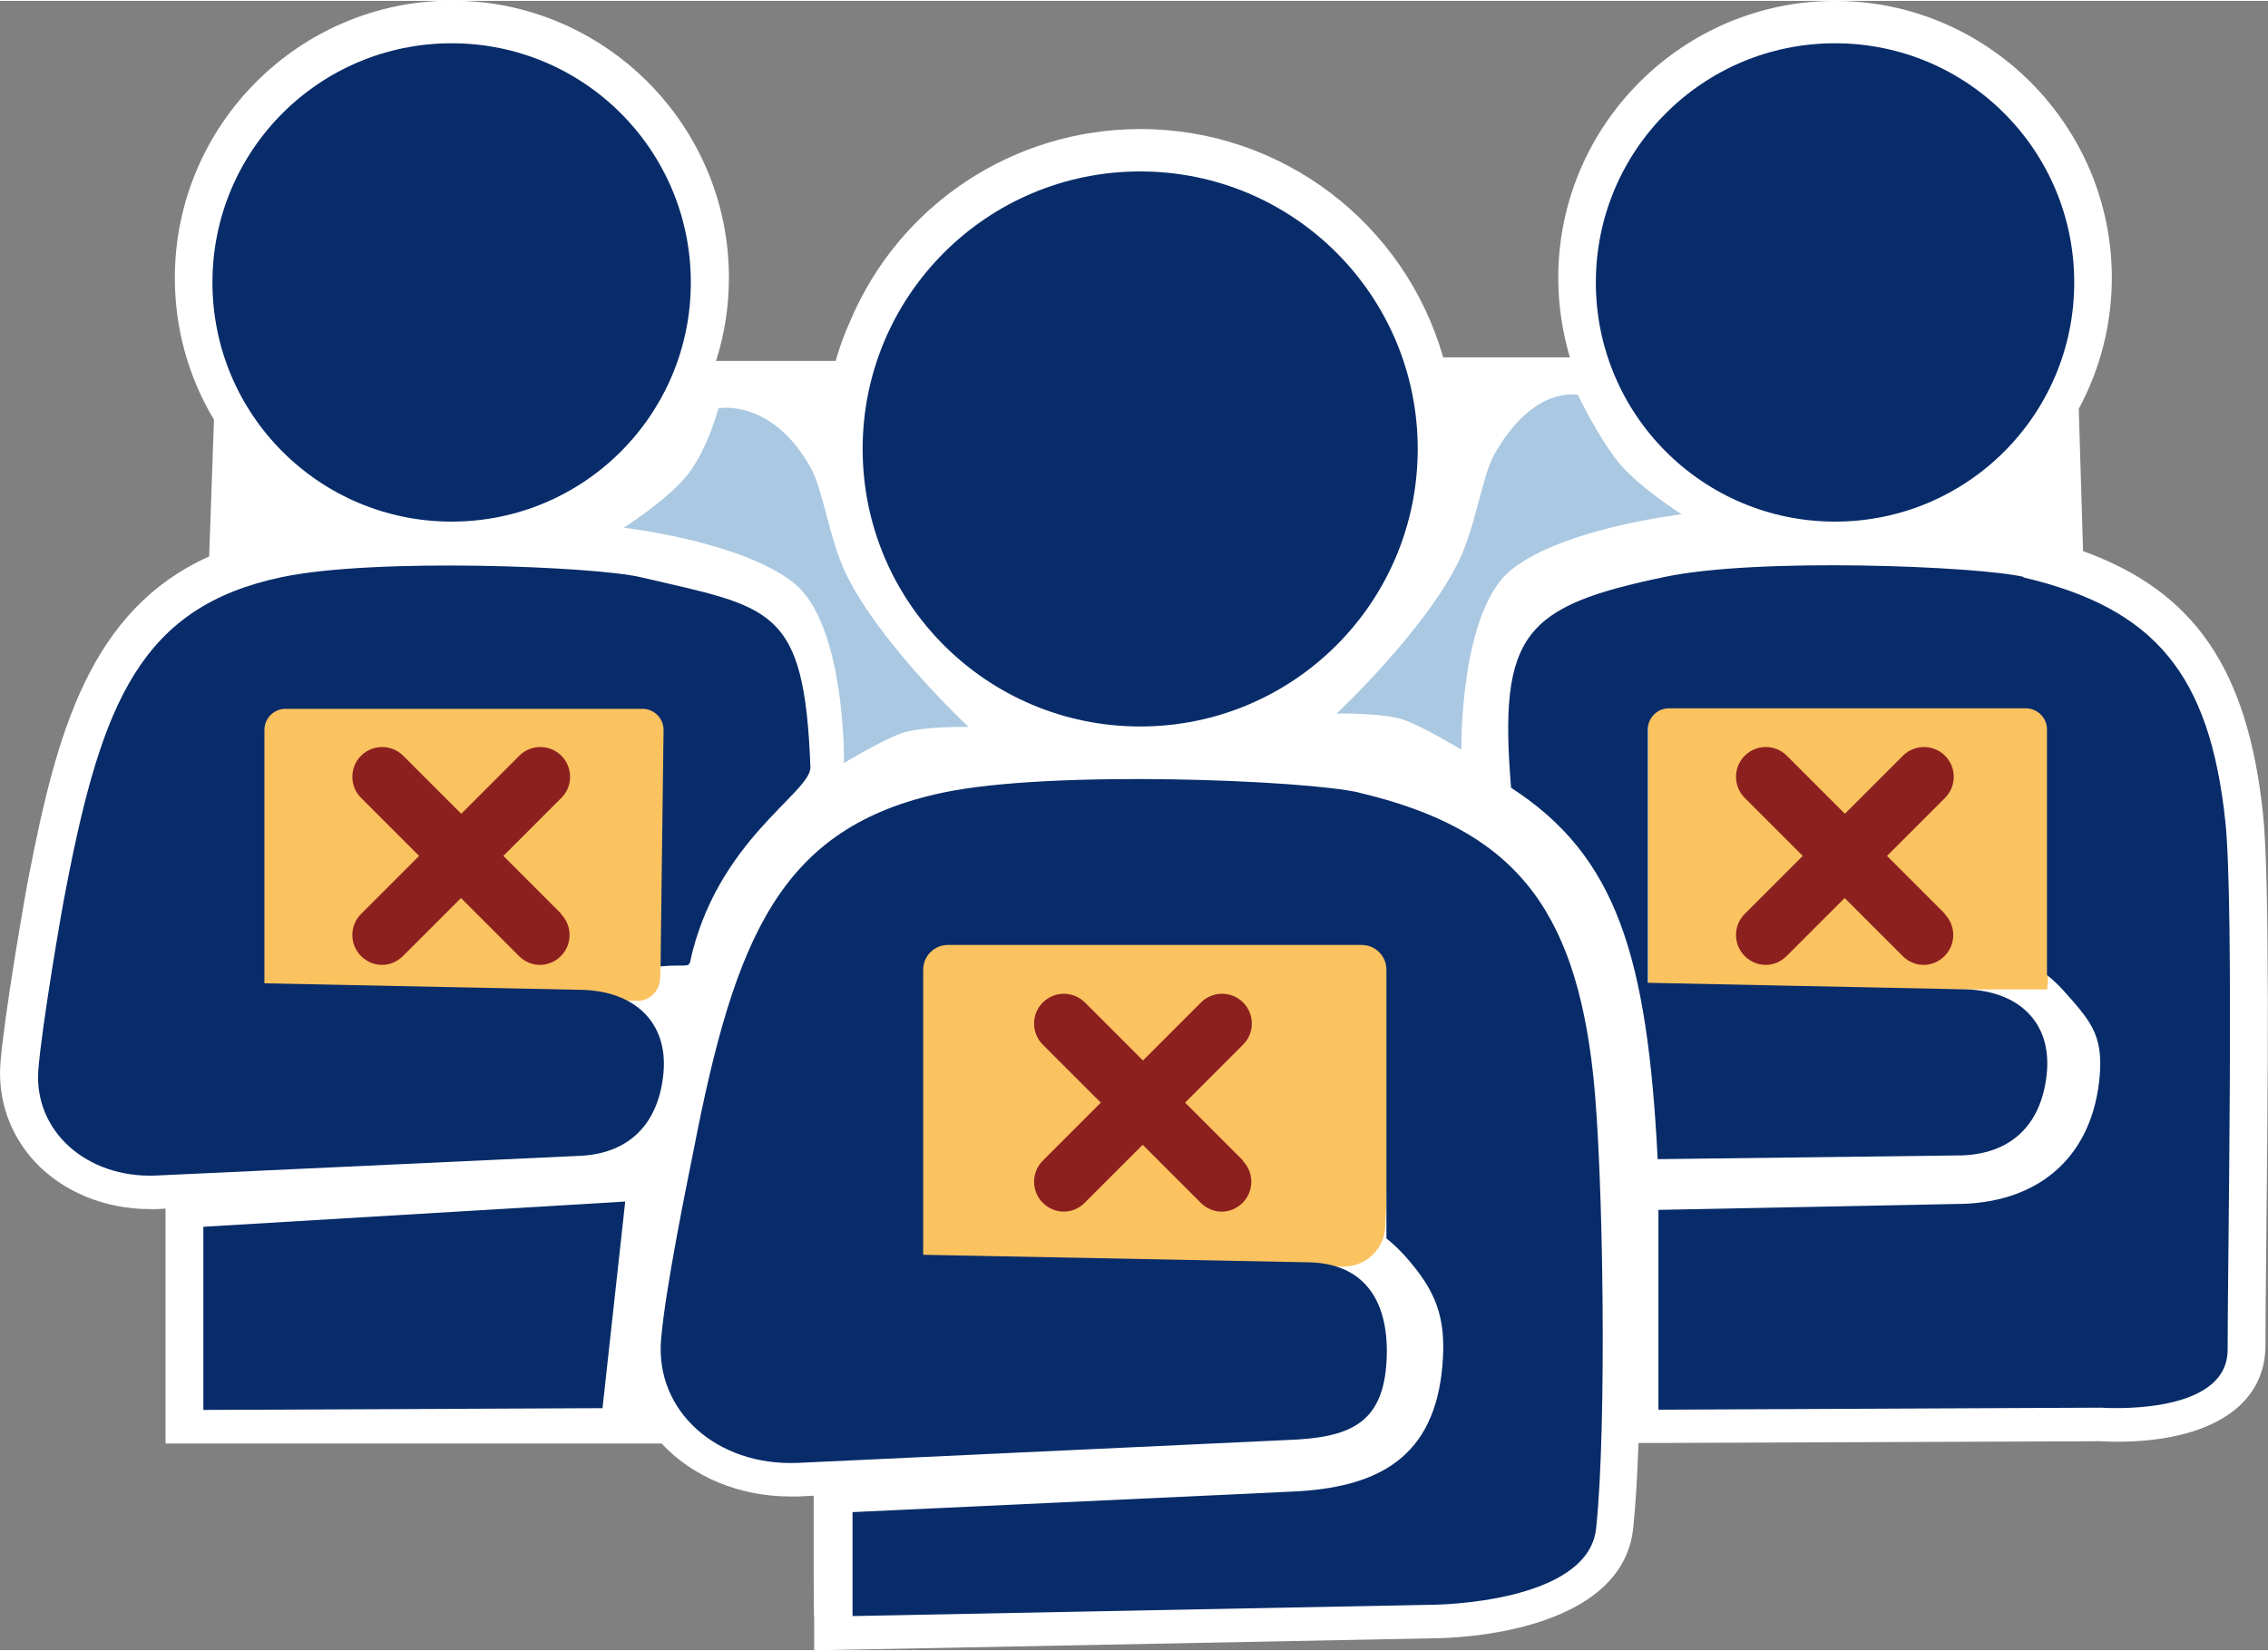 <?xml version="1.0" encoding="UTF-8"?>
<svg id="Layer_1" data-name="Layer 1" xmlns="http://www.w3.org/2000/svg" width="1.25in" height=".91in" viewBox="0 0 89.89 65.37">
  <rect x="0" y="0" width="89.89" height="65.37" fill="#808080" stroke="none"/>
  <defs>
    <style>
      .cls-1 {
        fill: #fbc260;
      }

      .cls-2 {
        fill: #8c201f;
      }

      .cls-3 {
        fill: #aac8e1;
      }

      .cls-4 {
        fill: #fff;
      }

      .cls-5 {
        fill: #082c69;
      }
    </style>
  </defs>
  <g>
    <path class="cls-4" d="M33.03,63.19l-.02-.67v-4.07s-1.41.06-1.41.06c-.1,0-.2,0-.29,0-1.92,0-3.67-.78-4.76-2.1H7.81s-.49,0-.49,0v-8.73s.81-.03.81-.03l.02-.61-1.95.09h-.26c-1.59,0-3.05-.6-4.02-1.65-.85-.92-1.26-2.11-1.16-3.36.14-1.72.91-6.28,1.12-7.34,1.31-6.75,2.8-10.57,7.13-12.26l.22-6.13c-1.02-1.63-1.56-3.5-1.56-5.42C7.68,5.34,12.27.75,17.91.75s10.23,4.59,10.23,10.23c0,1.39-.29,2.77-.84,4.05h6.4c.17-.69.4-1.37.68-2.01,1.83-4.36,6.08-7.18,10.82-7.18,5.48,0,10.19,3.77,11.42,9.05h6.66c-.51-1.23-.78-2.56-.78-3.9,0-5.64,4.59-10.23,10.23-10.23s10.23,4.59,10.23,10.23c0,1.75-.46,3.48-1.32,5.01l.19,6.36c4.51,1.46,6.52,4.29,7.12,9.93.27,2.55.18,11.33.13,17.15-.02,1.68-.03,3.06-.03,3.86,0,.71-.29,2-2.21,2.65-1.01.34-2.16.42-2.95.42h0c-.41,0-.67-.02-.67-.02l-18.24.09v-.04h-.76c-.04,1.72-.12,3.09-.23,4.06-.38,3.53-6.46,3.68-7.15,3.69l-23.82.47v-1.42Z"/>
    <path class="cls-4" d="M72.74,1.5c5.24,0,9.48,4.24,9.48,9.48,0,1.76-.49,3.4-1.33,4.82l.21,7.11c4.55,1.31,6.52,3.94,7.11,9.45.35,3.26.09,17.46.09,20.93,0,2.09-3.07,2.32-4.4,2.32-.37,0-.61-.02-.61-.02l-17.55.08v-.03h-2.24c-.04,1.89-.11,3.57-.24,4.73-.32,2.97-6.41,3.02-6.41,3.02l-23.06.45v-1.32h-.02v-4.85s-2.19.1-2.19.1c-.09,0-.17,0-.26,0-1.89,0-3.5-.82-4.39-2.1H8.59h0s-.52-.01-.52-.01v-7.26s.78-.03.78-.03l.08-2.12-2.76.13c-.07,0-.15,0-.22,0-2.63,0-4.62-1.84-4.43-4.2.14-1.73.91-6.27,1.11-7.25,1.3-6.68,2.71-10.38,7.13-11.88l.24-6.87c-.99-1.5-1.57-3.29-1.57-5.21,0-5.23,4.24-9.48,9.48-9.48s9.48,4.24,9.48,9.48c0,1.75-.48,3.39-1.31,4.8h8.23c.16-.86.42-1.68.76-2.46,1.66-3.96,5.58-6.74,10.14-6.74,5.41,0,9.89,3.91,10.81,9.05h8.47c-.78-1.38-1.22-2.96-1.22-4.65,0-5.23,4.24-9.48,9.48-9.48M72.74,0c-6.05,0-10.98,4.93-10.98,10.98,0,1.07.16,2.13.46,3.15h-5.02c-1.52-5.31-6.38-9.05-12-9.05-5.04,0-9.57,3-11.52,7.65-.22.49-.41,1.01-.56,1.54h-4.74c.34-1.06.51-2.18.51-3.3,0-6.05-4.93-10.98-10.98-10.98S6.93,4.93,6.93,10.98c0,1.99.53,3.92,1.55,5.62l-.19,5.42c-4.73,2.13-6.04,6.99-7.14,12.63-.18.91-.98,5.56-1.13,7.42-.12,1.46.36,2.85,1.35,3.93,1.11,1.2,2.78,1.89,4.57,1.89.09,0,.19,0,.28,0l.34-.02v.54s0,7.26,0,7.26v1.51s.99,0,.99,0h1.04s17.63,0,17.63,0c1.24,1.33,3.09,2.1,5.1,2.1.1,0,.21,0,.31,0l.62-.03v3.28s.01,1.5.01,1.5h.01v1.35s1.53-.03,1.53-.03l23.06-.45c.74,0,7.42-.18,7.87-4.36.09-.85.16-1.98.21-3.38h.79s17.5-.07,17.5-.07c.11,0,.34.02.66.02,3.7,0,5.9-1.43,5.9-3.82,0-.8.01-2.17.03-3.85.06-5.83.15-14.65-.13-17.24-.61-5.7-2.7-8.79-7.13-10.39l-.17-5.64c.86-1.6,1.31-3.38,1.31-5.19,0-6.05-4.93-10.98-10.98-10.98h0Z"/>
  </g>
  <path class="cls-1" d="M25.25,39.63H8.87c-.5,0-.91-.41-.91-.91v-11.12c0-.5.41-.91.91-.91h16.79c.52,0,.93.43.91.95l-.41,11.12c-.02.49-.42.88-.91.88Z"/>
  <polygon class="cls-1" points="81.14 39.18 65.33 39.18 65.33 26.24 82.08 26.24 81.14 39.18"/>
  <path class="cls-1" d="M53.25,50.17h-16.2c-.91,0-.82-.74-.82-1.65v-11.45c0-.91.74-1.65,1.65-1.65h15.94c.94,0,1.7.79,1.65,1.73l-.57,11.45c-.04.88-.77,1.57-1.65,1.57Z"/>
  <g>
    <path class="cls-5" d="M53.85,31.38c6.03,1.42,8.57,4.43,9.3,11.24.4,3.78.54,13.92.11,17.93-.32,2.97-6.41,3.02-6.41,3.02l-23.06.45v-4.12s17.35-.81,17.35-.81c3.53-.14,5.72-1.38,6.03-5.01.16-1.91-.26-2.96-1.49-4.34-.23-.25-.47-.48-.73-.69v-10.65c0-.54-.44-.98-.98-.98h-16.4c-.54,0-.98.44-.98.98v11.3l15.33.3c2.37.07,3.21,1.82,3.02,4.12-.2,2.3-1.5,2.83-3.88,2.92l-19.47.91c-3.18.12-5.62-2.05-5.39-4.87.16-2.01,1.05-6.32,1.28-7.47,1.65-8.52,3.45-12.87,9.9-14.23,4.32-.91,14.39-.49,16.49,0Z"/>
    <path class="cls-5" d="M45.19,6.76c-6.07,0-11,4.92-11,11s4.92,11,11,11,11-4.92,11-11-4.92-11-11-11Z"/>
  </g>
  <g>
    <polygon class="cls-5" points="23.88 55.78 8.06 55.85 8.06 48.59 24.78 47.59 23.88 55.78"/>
    <path class="cls-5" d="M27.32,38.15c-.03.15-.34.04-1.14.12l.12-9.37c0-.47-.38-.84-.84-.84h-14.14c-.47,0-.84.38-.84.84v10.04l12.61.26c2.04.06,3.37,1.26,3.21,3.25-.17,1.99-1.3,3.25-3.35,3.33l-16.78.78c-2.74.11-4.84-1.77-4.65-4.2.14-1.73.91-6.27,1.11-7.25,1.42-7.34,2.97-11.1,8.54-12.27,3.72-.78,12.4-.42,14.21,0,5.2,1.22,6.5,1.13,6.74,7.53.04,1.01-3.75,2.91-4.78,7.77Z"/>
    <path class="cls-5" d="M17.9,1.68c-5.24,0-9.48,4.24-9.48,9.48s4.24,9.48,9.48,9.48,9.48-4.24,9.48-9.48S23.14,1.68,17.9,1.68Z"/>
  </g>
  <g>
    <path class="cls-5" d="M80.19,22.85c5.2,1.22,7.39,3.82,8.01,9.68.35,3.26.09,17.46.09,20.93,0,2.67-5.01,2.3-5.01,2.3l-17.55.08v-7.92s12.12-.24,12.12-.24c3.05-.12,5.1-1.93,5.37-5.07.14-1.65-.39-2.21-1.46-3.41-.2-.22-.41-.41-.63-.59v-9.73c0-.47-.38-.84-.84-.84h-14.14c-.47,0-.84.38-.84.84v10.04l12.61.26c2.04.06,3.37,1.26,3.21,3.25-.17,1.99-1.3,3.25-3.35,3.33l-12.08.15c-.41-8.05-1.63-12.02-5.81-14.72-.51-6.13.54-7.2,6.1-8.36,3.72-.78,12.4-.42,14.21,0Z"/>
    <path class="cls-5" d="M72.73,1.68c-5.24,0-9.48,4.24-9.48,9.48s4.24,9.48,9.48,9.48,9.48-4.24,9.48-9.48-4.24-9.48-9.48-9.48Z"/>
  </g>
  <path class="cls-2" d="M22.23,36.19c.46.46.46,1.21,0,1.67-.23.23-.53.35-.83.35s-.6-.12-.83-.35l-2.3-2.3-2.3,2.3c-.23.23-.53.35-.83.35s-.6-.12-.83-.35c-.46-.46-.46-1.21,0-1.67l2.3-2.3-2.3-2.3c-.46-.46-.46-1.21,0-1.67.46-.46,1.21-.46,1.67,0l2.3,2.3,2.3-2.3c.46-.46,1.21-.46,1.67,0,.46.46.46,1.21,0,1.67l-2.3,2.3,2.3,2.3Z"/>
  <path class="cls-2" d="M77.07,36.19c.46.46.46,1.21,0,1.67-.23.23-.53.35-.83.35s-.6-.12-.83-.35l-2.3-2.3-2.3,2.3c-.23.23-.53.35-.83.35s-.6-.12-.83-.35c-.46-.46-.46-1.21,0-1.67l2.3-2.3-2.3-2.3c-.46-.46-.46-1.21,0-1.67.46-.46,1.21-.46,1.67,0l2.3,2.3,2.3-2.3c.46-.46,1.21-.46,1.67,0,.46.46.46,1.21,0,1.67l-2.3,2.3,2.3,2.3Z"/>
  <path class="cls-2" d="M49.25,45.97c.46.46.46,1.21,0,1.67-.23.23-.53.35-.83.35s-.6-.12-.83-.35l-2.3-2.3-2.3,2.3c-.23.23-.53.35-.83.35s-.6-.12-.83-.35c-.46-.46-.46-1.21,0-1.67l2.3-2.3-2.3-2.3c-.46-.46-.46-1.21,0-1.67.46-.46,1.21-.46,1.67,0l2.3,2.3,2.3-2.3c.46-.46,1.21-.46,1.67,0,.46.46.46,1.21,0,1.67l-2.3,2.3,2.3,2.3Z"/>
  <path class="cls-3" d="M38.41,28.78s-1.96-.05-2.8.29-2.16,1.14-2.16,1.14c0,0,.08-5.49-1.99-7.14s-6.74-2.19-6.74-2.19c0,0,1.71-1.08,2.51-2.07.83-1.04,1.24-2.66,1.24-2.66,0,0,2.09-.42,3.65,2.33.51.9.74,2.84,1.41,4.23,1.38,2.83,4.87,6.08,4.87,6.08Z"/>
  <path class="cls-3" d="M52.96,28.25s1.96-.05,2.8.29,2.16,1.14,2.16,1.14c0,0-.08-5.49,1.99-7.14s6.74-2.19,6.74-2.19c0,0-1.71-1.08-2.51-2.07-.83-1.04-1.6-2.66-1.6-2.66,0,0-1.73-.42-3.3,2.33-.51.9-.74,2.84-1.41,4.23-1.38,2.83-4.87,6.08-4.87,6.08Z"/>
</svg>
